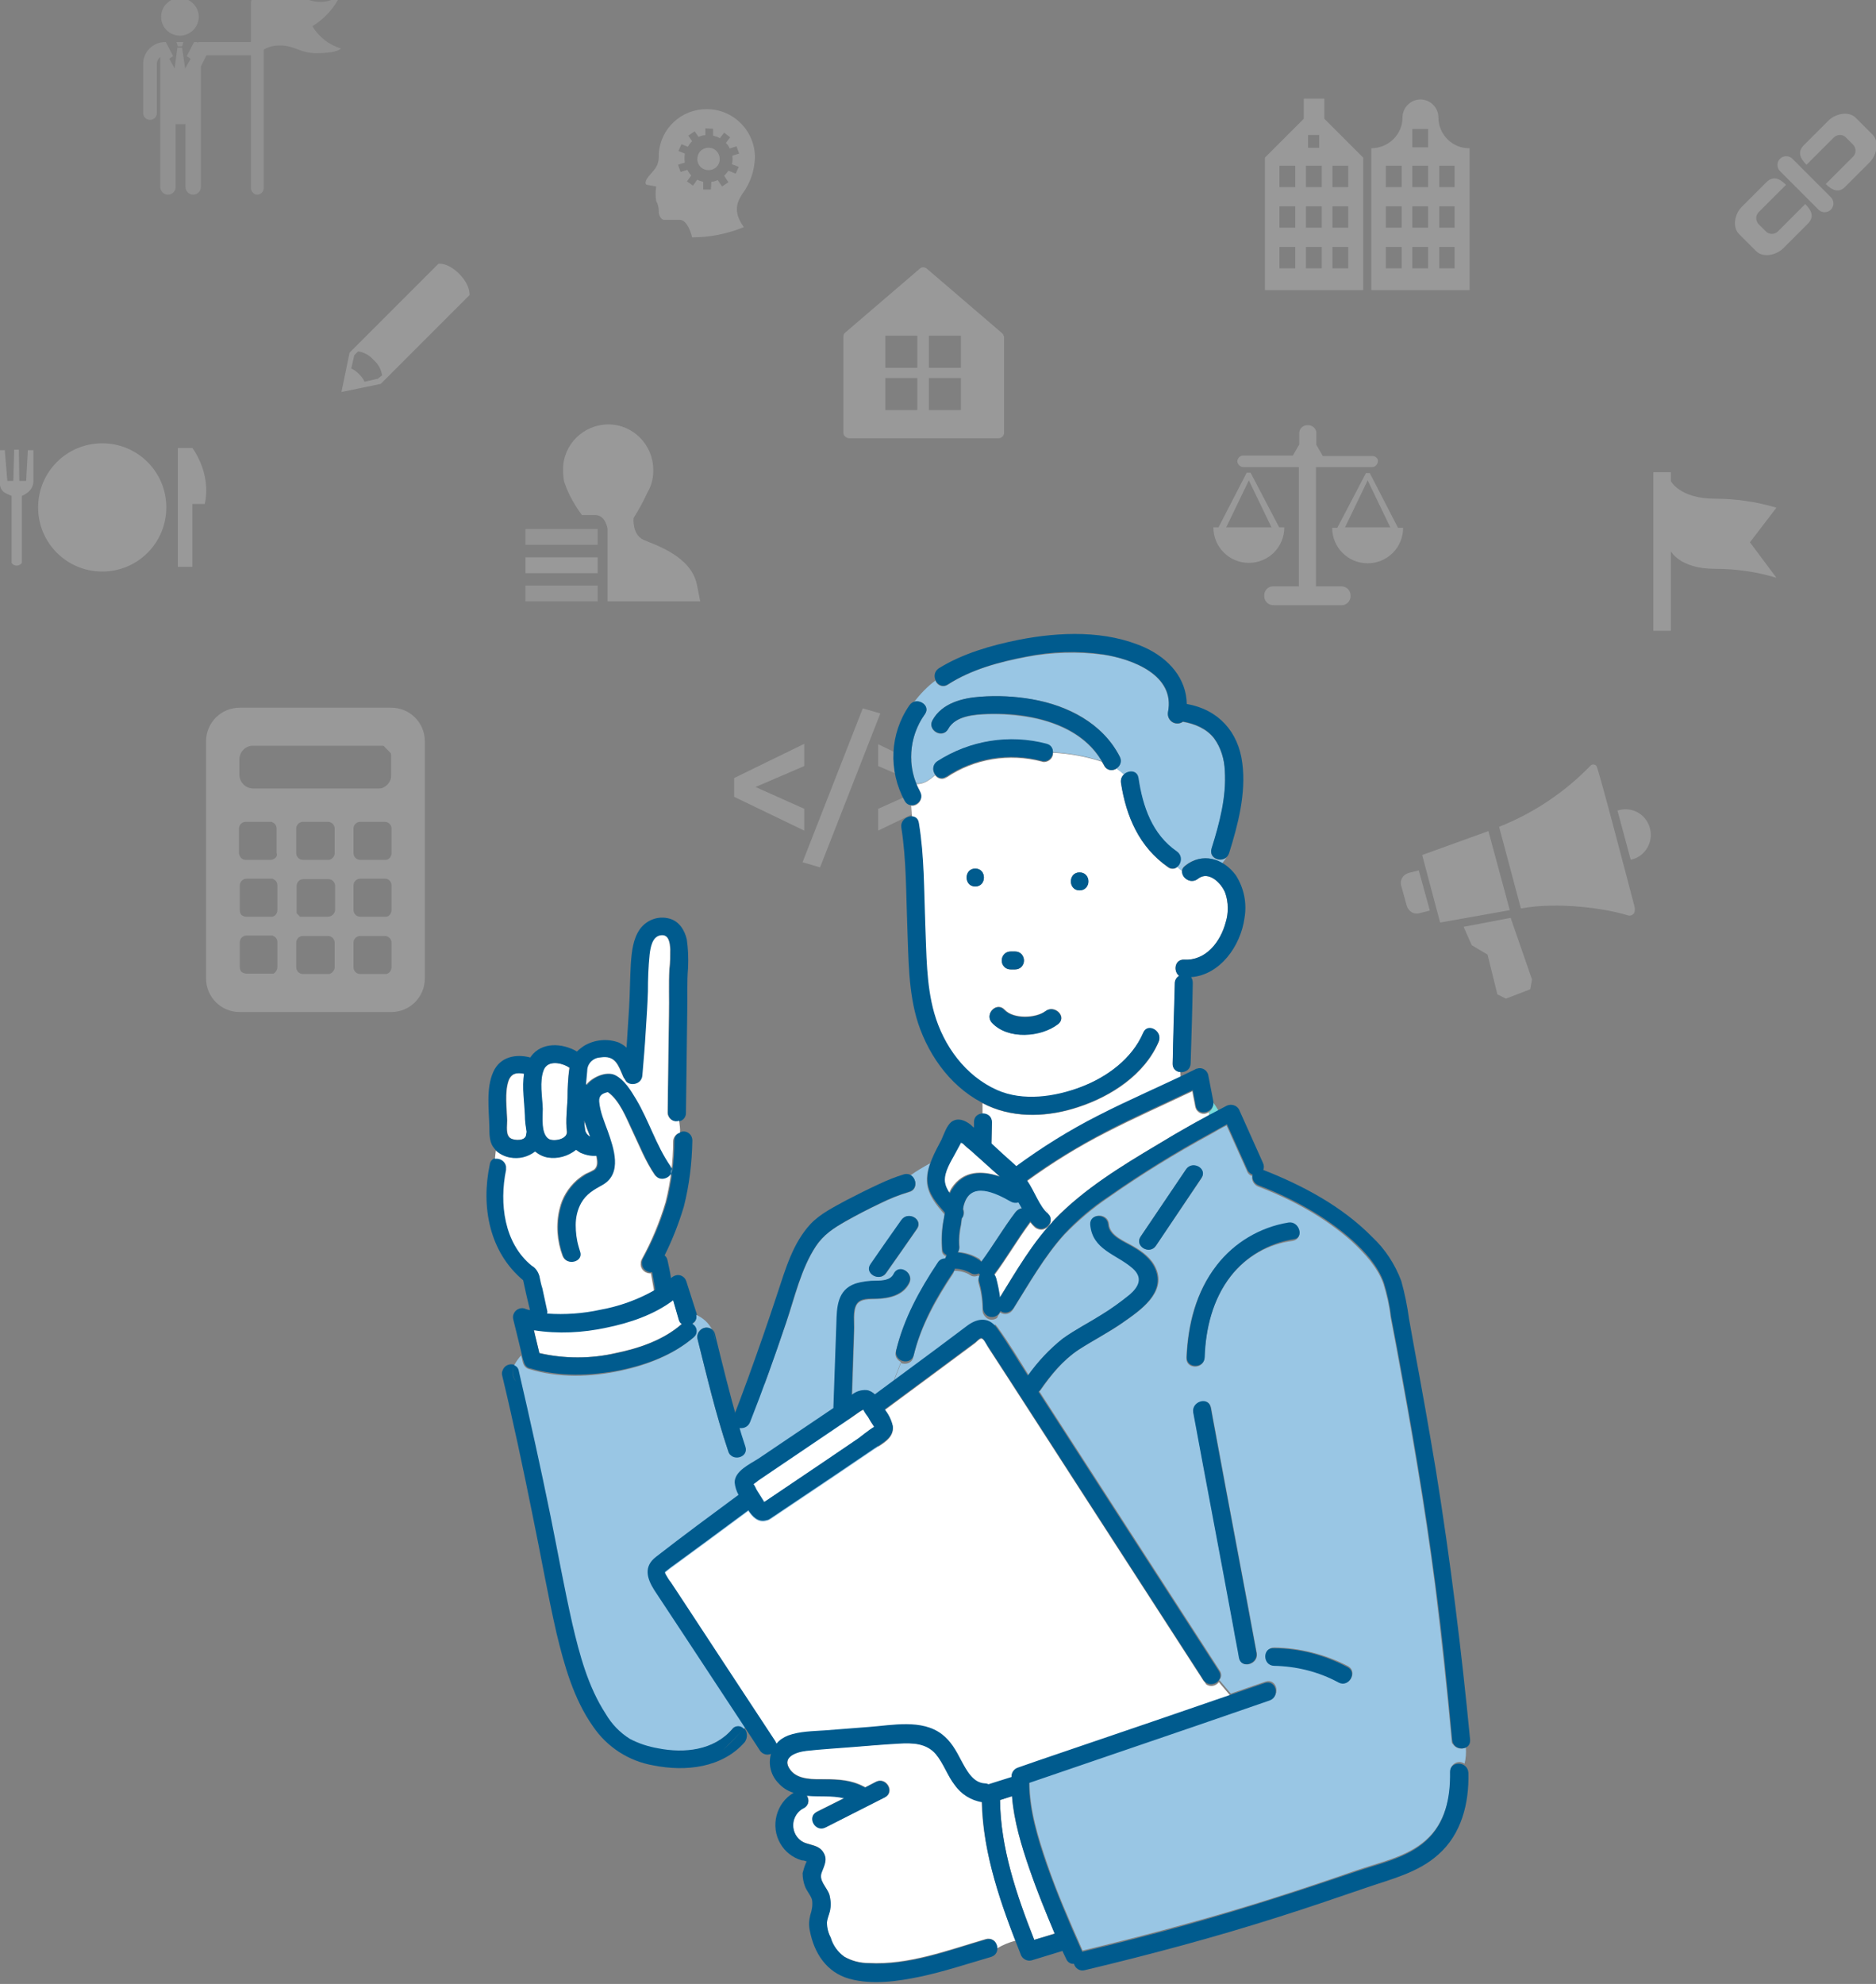 <?xml version="1.0" encoding="utf-8"?>
<!-- Generator: Adobe Illustrator 26.3.1, SVG Export Plug-In . SVG Version: 6.00 Build 0)  -->
<svg version="1.1" id="Layer_1" xmlns="http://www.w3.org/2000/svg" xmlns:xlink="http://www.w3.org/1999/xlink" x="0px" y="0px"
	 width="439px" height="464.1px" viewBox="0 0 439 464.1" style="enable-background:new 0 0 439 464.1;" xml:space="preserve">
<rect x="0" y="0" width="439" height="464.1" fill="#808080" stroke="none"/>
<style type="text/css">
	.st0{opacity:0.2;}
	.st1{fill:#FFFFFF;}
	.st2{fill-rule:evenodd;clip-rule:evenodd;fill:#FFFFFF;}
	.st3{opacity:0.8;}
	.st4{clip-path:url(#SVGID_00000058587542705191285040000004619158155271532725_);}
	.st5{clip-path:url(#SVGID_00000075149345752092957770000003642328108638777728_);}
	.st6{fill:#005B8E;}
	.st7{fill:#99C6E4;}
	.st8{fill:#78DCDC;}
	.st9{opacity:0.14;}
</style>
<g>
	<g id="グループ_279" transform="translate(812.417 259.849)" class="st0">
		<g>
			<g id="グループ_278">
				<path id="パス_504" class="st1" d="M-720.9-94.3h-35.4c-4.4,0-7.9,3.5-7.9,7.9c0,0,0,0,0,0V-31c0,4.4,3.5,7.9,7.9,7.9
					c0,0,0,0,0,0h35.4c4.4,0,7.9-3.5,7.9-7.9v-55.4C-713-90.8-716.5-94.3-720.9-94.3C-720.9-94.3-720.9-94.3-720.9-94.3
					 M-748.4-32.1c0,0-0.1,0-0.2,0s-0.1,0-0.1,0c-0.1,0-0.2,0-0.3,0h-5.8c-0.4,0-0.8-0.2-1.1-0.4l0,0l0,0c-0.3-0.3-0.4-0.7-0.4-1.1
					v-5.8c0-0.9,0.7-1.6,1.6-1.6c0,0,0,0,0,0h5.7c0.1,0,0.1,0,0.2,0s0.1,0,0.1,0c0.1,0,0.2,0,0.2,0.1c0,0,0,0,0,0
					c0.6,0.2,1,0.8,1,1.5v1.1l0,4.6C-747.5-33-747.9-32.4-748.4-32.1 M-748.4-45.5c-0.1,0-0.1,0-0.2,0.1c0,0-0.1,0-0.1,0
					c-0.1,0-0.2,0-0.3,0h-5.8c-0.4,0-0.8-0.2-1.1-0.4l0,0l0,0c-0.3-0.3-0.4-0.7-0.4-1.1v-5.8c0-0.9,0.7-1.6,1.6-1.6c0,0,0,0,0,0h5.7
					c0.1,0,0.1,0,0.2,0s0.1,0,0.1,0c0.1,0,0.2,0,0.2,0.1c0,0,0,0,0,0c0.6,0.2,1,0.8,1,1.5v1.1l0,4.6
					C-747.5-46.3-747.9-45.7-748.4-45.5 M-748.2-59c-0.3,0.2-0.6,0.3-0.9,0.3h-5.8c-0.6,0-1.1-0.3-1.4-0.9c-0.1-0.2-0.2-0.5-0.2-0.7
					V-66c0-0.9,0.7-1.6,1.6-1.6h5.7c0.1,0,0.1,0,0.2,0c0.1,0,0.1,0,0.1,0c0.1,0,0.2,0,0.2,0.1c0,0,0,0,0,0c0.6,0.2,1,0.8,1,1.5v1.1
					l0,4.6C-747.5-59.8-747.7-59.3-748.2-59 M-735.1-32.1c-0.1,0-0.1,0-0.2,0.1c0,0-0.1,0-0.1,0c-0.1,0-0.2,0-0.3,0h-5.8
					c-0.9,0-1.6-0.7-1.6-1.6c0,0,0,0,0,0v-5.7c0-0.9,0.7-1.6,1.6-1.6c0,0,0,0,0,0h5.8c0.9,0,1.6,0.7,1.6,1.6l0,0v5.7
					C-734.1-33-734.5-32.4-735.1-32.1 M-735.7-45.4h-5.8c-0.1,0-0.1,0-0.2,0c-0.1,0-0.1,0-0.2,0c0,0-0.1,0-0.1,0c0,0-0.1,0-0.2,0
					c0,0-0.1,0-0.1-0.1c0,0-0.1,0-0.1-0.1c0,0-0.1-0.1-0.1-0.1c0,0-0.1-0.1-0.1-0.1c0,0-0.1-0.1-0.1-0.1c0,0-0.1-0.1-0.1-0.1
					c0,0,0-0.1-0.1-0.1c0,0-0.1-0.1-0.1-0.1c0,0,0-0.1,0-0.2c0-0.1,0-0.1,0-0.1c0-0.1,0-0.1,0-0.2c0,0,0-0.1,0-0.1v-5.8
					c0-0.9,0.7-1.6,1.6-1.6c0,0,0,0,0,0h5.8c0.9,0,1.6,0.7,1.6,1.6l0,0v5.7C-734.1-46.1-734.8-45.4-735.7-45.4 M-735.1-58.8
					c-0.1,0-0.1,0-0.2,0.1c0,0-0.1,0-0.1,0c-0.1,0-0.2,0-0.3,0h-5.8c-0.9,0-1.6-0.7-1.6-1.6c0,0,0,0,0,0V-66c0-0.9,0.7-1.6,1.6-1.6
					h5.8c0.9,0,1.6,0.7,1.6,1.6l0,0v5.7C-734.1-59.6-734.5-59.1-735.1-58.8 M-722-32c-0.1,0-0.2,0-0.3,0h-5.8
					c-0.9,0-1.6-0.7-1.6-1.6c0,0,0,0,0,0v-5.7c0-0.9,0.7-1.6,1.6-1.6c0,0,0,0,0,0h5.7c0.9,0,1.6,0.7,1.6,1.6l0,0l0,5.7
					C-720.8-32.8-721.3-32.2-722-32 M-722-45.4c-0.1,0-0.2,0-0.3,0h-5.8c-0.9,0-1.6-0.7-1.6-1.6c0,0,0,0,0,0v-5.7
					c0-0.9,0.7-1.6,1.6-1.6h5.7c0.2,0,0.4,0,0.6,0.1c0.6,0.2,1,0.8,1,1.5l0,0l0,5.7C-720.8-46.2-721.3-45.5-722-45.4 M-721.7-58.8
					c-0.2,0.1-0.4,0.1-0.6,0.1h-5.8c-0.9,0-1.6-0.7-1.6-1.6c0,0,0,0,0,0V-66c0-0.9,0.7-1.6,1.6-1.6h5.7c0.9,0,1.6,0.7,1.6,1.6l0,0
					l0,5.7C-720.8-59.7-721.1-59.1-721.7-58.8 M-723-75.5c-0.3,0.1-0.6,0.1-0.9,0.1h-29.3c-1.7,0-3.1-1.4-3.2-3.1c0,0,0,0,0,0v-3.7
					c0-1.7,1.4-3.2,3.1-3.2c0,0,0,0,0,0h29.3c0.1,0,0.1,0,0.2,0c0.1,0,0.1,0,0.2,0c0.1,0,0.1,0,0.2,0c0.1,0,0.1,0,0.2,0
					c0.1,0,0.1,0,0.1,0s0.1,0,0.2,0s0.1,0,0.1,0c0,0,0.1,0,0.2,0.1c0.1,0,0.1,0,0.1,0.1c0,0,0.1,0,0.1,0.1c0,0,0.1,0.1,0.1,0.1
					c0,0,0.1,0.1,0.1,0.1c0,0,0.1,0.1,0.1,0.1c0,0,0.1,0.1,0.1,0.1c0,0,0.1,0.1,0.1,0.1c0,0,0.1,0.1,0.1,0.1c0,0,0.1,0.1,0.1,0.1
					c0,0,0.1,0.1,0.1,0.1c0,0,0.1,0.1,0.1,0.1c0,0,0.1,0.1,0.1,0.1s0,0.1,0.1,0.1c0,0,0.1,0.1,0.1,0.1c0,0,0,0.1,0.1,0.1
					c0,0,0,0.1,0.1,0.1s0,0.1,0,0.1c0,0,0,0.1,0.1,0.2c0,0,0,0.1,0,0.1c0,0,0,0.1,0,0.2c0,0.1,0,0.1,0,0.2c0,0.1,0,0.1,0,0.2
					s0,0.1,0,0.2c0,0.1,0,0.1,0,0.2l0,3.7C-720.8-77.2-721.7-76-723-75.5"/>
			</g>
		</g>
	</g>
	<g id="グループ_281" transform="translate(1092 273.048)" class="st0">
		<g>
			<g id="グループ_280" transform="translate(0 0.361)">
				<path id="パス_505" class="st2" d="M-711.6-84.1c3.3,0,5.9,2.7,5.9,6c0,2.8-2,5.3-4.7,5.8l-3.1-11.5
					C-712.8-84-712.2-84.1-711.6-84.1"/>
				<path id="パス_506" class="st2" d="M-760-69.8l-2.4,0.6c-1.3,0.4-2.1,1.7-1.7,3l1.3,4.7c0.4,1.3,1.7,2.1,3,1.7l2.4-0.6
					L-760-69.8z"/>
				<path id="パス_507" class="st2" d="M-759.2-73.4l4.2,15.8l16.3-2.9l-5-18.5L-759.2-73.4z"/>
				<path id="パス_508" class="st2" d="M-749.5-56.6l1.9,4.3l3.7,2.2l2.3,9.3l2,1l5.7-2.2l0.4-2.3l-5-14.4L-749.5-56.6z"/>
				<path id="パス_509" class="st2" d="M-741.2-80l5.1,19.1c8.8-1.6,19.8,0,25,1.6c0.5,0.2,1.1,0,1.5-0.5c0.2-0.5,0.2-1,0.1-1.5
					c-0.9-3.4-8.4-32.2-8.9-32.9c-0.3-0.4-0.9-0.5-1.3-0.2c0,0,0,0,0,0C-725.8-88.1-733.1-83.2-741.2-80"/>
			</g>
		</g>
	</g>
	<g id="グループ_282" transform="translate(936 260)" class="st0">
		<path id="パス_510" class="st1" d="M-764.2-78v4.4l16.4,7.9v-5.1l-11.4-5.1l11.4-4.9v-5.2L-764.2-78z"/>
		<path id="パス_511" class="st1" d="M-730.5-80.8l11.4,4.9l-11.4,5.1v5.1l16.4-7.9V-78l-16.4-7.9V-80.8z"/>
		<path id="パス_512" class="st1" d="M-734.1-94.3l-14.1,36l4.1,1.2l14.1-36L-734.1-94.3z"/>
	</g>
	<g id="グループ_284" transform="translate(1048.141 193.868)" class="st0">
		<g>
			<g id="グループ_283">
				<path id="パス_513" class="st1" d="M-763-70.5h-1.2c0,4.6,3.7,8.3,8.3,8.3c4.6,0,8.3-3.7,8.3-8.3h-1.2l-6.7-12.8h-0.9
					L-763-70.5z M-761.2-70.5l5.3-11l5.3,11H-761.2z"/>
				<path id="パス_514" class="st1" d="M-727.6-83.2h-0.9l-6.7,12.8h-1.2c0,4.6,3.7,8.3,8.3,8.3c4.6,0,8.3-3.7,8.3-8.3h-1.2
					L-727.6-83.2z M-733.4-70.5l5.3-11l5.3,11H-733.4z"/>
				<path id="パス_515" class="st1" d="M-727-87.2h-11.6l-1.5-2.6v-3c-0.2-1-1.1-1.7-2.1-1.6c-1,0-1.8,0.7-1.9,1.7v2.8l-1.5,2.6
					h-11.7c-0.7,0-1.3,0.7-1.3,1.4c0.1,0.7,0.7,1.3,1.4,1.3h13v27.9h-6.2c-1.2,0.1-2,1.2-1.9,2.3c0,1.1,0.9,2.1,2.1,2.1h16.2
					c1.2-0.1,2-1.2,1.9-2.3c0-1.1-0.9-2.1-2.1-2.1h-6v-27.9h13.2c0.7,0,1.3-0.7,1.3-1.4C-725.6-86.6-726.3-87.2-727-87.2"/>
			</g>
		</g>
	</g>
	<g id="グループ_286" transform="translate(961.463 156.828)" class="st0">
		<g>
			<g id="グループ_285">
				<path id="パス_516" class="st1" d="M-727.1-79l-17.5-15c-0.5-0.4-1.2-0.4-1.6,0l-17.5,15c-0.3,0.2-0.4,0.6-0.4,0.9v22.5
					c0,0.7,0.6,1.2,1.3,1.3h35c0.7,0,1.3-0.6,1.3-1.3V-78C-726.6-78.4-726.8-78.8-727.1-79 M-746.8-60.9h-7.5v-7.5h7.5L-746.8-60.9z
					 M-746.8-70.8h-7.5v-7.5h7.5L-746.8-70.8z M-736.6-60.9h-7.5v-7.5h7.5V-60.9z M-736.6-70.8h-7.5v-7.5h7.5V-70.8z"/>
			</g>
		</g>
	</g>
	<g id="グループ_288" transform="translate(844 156)" class="st0">
		<g>
			<g id="グループ_287">
				<path id="パス_517" class="st1" d="M-736.5-91.9c-2.8-2.8-4.9-2.4-4.9-2.4l-9.7,9.7l-11.1,11.1l-1.9,9.2l9.2-1.9l11.1-11.1
					l9.7-9.7C-734.2-87.1-733.8-89.1-736.5-91.9 M-755.6-67.4l-3.1,0.7c-0.3-0.7-0.8-1.3-1.3-1.8c-0.5-0.5-1.1-1-1.8-1.3l0.7-3.1
					l0.9-0.9c1.4,0.2,2.7,0.9,3.6,2c1.1,0.9,1.8,2.2,2,3.6L-755.6-67.4z"/>
			</g>
		</g>
	</g>
	<g id="グループ_290" transform="translate(915.161 119.828)" class="st0">
		<g>
			<g id="グループ_289">
				<path id="パス_518" class="st1" d="M-748.4-85.1c-1.3-0.5-2.9,0.1-3.4,1.5s0.1,2.9,1.5,3.4c1.3,0.5,2.9-0.1,3.4-1.5
					C-746.4-83.1-747.1-84.6-748.4-85.1C-748.4-85.1-748.4-85.1-748.4-85.1"/>
				<path id="パス_519" class="st1" d="M-741.5-74.4L-741.5-74.4c1.9-2.5,2.9-5.5,3-8.6c0-6.2-5-11.3-11.3-11.3
					c-5.9,0-10.8,4.5-11.2,10.4c0,0.1,0,0.2,0,0.2c0,0.1,0,0.3,0,0.4c0,0.1,0,0.2,0,0.3l0,0c-0.1,1.9-0.8,2.6-2,4
					c-1.4,1.5-1.2,2.3-0.8,2.4c0.5,0.1,2.2,0.4,2.2,0.4c-0.2,1.1-0.2,2.3,0,3.4c0.4,0.7,0.6,1.6,0.6,2.4c-0.1,0.7,0.5,2,1.2,2h3.7
					c2,0,2.9,4.1,2.9,4.1c4.1,0,8.2-0.8,12.1-2.4C-743.4-69.9-743-72.1-741.5-74.4 M-744.7-79.9c-0.3,0.4-0.6,0.8-1,1.2l1,1.5
					l-1.5,1l-1-1.5c-0.5,0.2-1,0.4-1.5,0.4l-0.1,1.8l-1.8,0l0-1.8c-0.4-0.1-0.7-0.2-1-0.3c-0.1-0.1-0.3-0.1-0.4-0.2l-1,1.4l-1.4-1
					l1-1.4c-0.4-0.4-0.7-0.8-0.9-1.3l-1.6,0.5l-0.6-1.7l1.6-0.5c-0.1-0.7-0.1-1.4,0-2.1l-1.5-0.6l0.7-1.6l1.5,0.6
					c0.3-0.5,0.6-0.9,1-1.3l-0.9-1.3l1.5-1l0.9,1.3c0.5-0.2,1-0.4,1.6-0.4l0-1.6l1.8,0.1l0,1.6c0.3,0.1,0.6,0.2,1,0.3
					c0.2,0.1,0.4,0.2,0.6,0.3l1-1.3l1.4,1.1l-1,1.3c0.4,0.4,0.7,0.8,0.9,1.3l1.6-0.5l0.6,1.7l-1.6,0.5c0.1,0.7,0.1,1.4-0.1,2
					l1.6,0.6l-0.7,1.6L-744.7-79.9z"/>
			</g>
		</g>
	</g>
	<g id="グループ_300" transform="translate(887.163 193.68)" class="st0">
		<g>
			<g id="グループ_299">
				<g id="グループ_298">
					<g>
						<g id="グループ_297">
							<g id="グループ_293" transform="translate(0 37.599)" class="st3">
								<g id="グループ_292">
									<g>
										<defs>
											<rect id="SVGID_1_" x="-764.2" y="-94.3" width="16.9" height="3.7"/>
										</defs>
										<clipPath id="SVGID_00000128472987937529659210000003588925714994066071_">
											<use xlink:href="#SVGID_1_"  style="overflow:visible;"/>
										</clipPath>
										<g id="グループ_291" style="clip-path:url(#SVGID_00000128472987937529659210000003588925714994066071_);">
											<rect id="長方形_477" x="-764.2" y="-94.3" class="st1" width="16.9" height="3.7"/>
										</g>
									</g>
								</g>
							</g>
							<path id="パス_520" class="st1" d="M-723.3-53l-0.8-4c-1.4-6.6-9.7-9.2-12.5-10.4c-2.7-1.3-2.3-5.1-2.3-5.1
								c1.2-1.9,2.3-3.9,3.2-5.9c0.9-1.5,1.4-3.2,1.4-5c0-0.3,0-0.4,0-0.4c0-5.8-4.7-10.6-10.5-10.6s-10.6,4.7-10.6,10.5
								c0,0.6,0,1.2,0.1,1.8h0c0,0.1,0,0.1,0,0.2c0,0.2,0.1,0.4,0.1,0.6l0,0.1c0.1,0.3,0.2,0.6,0.3,0.9c0.9,2.5,2.3,4.9,3.9,7.1h3.2
								c2.4,0.1,2.8,3.2,2.8,3.2v17H-723.3z"/>
							<rect id="長方形_479" x="-764.2" y="-63.3" class="st1" width="16.9" height="3.7"/>
							<g id="グループ_296" transform="translate(0 24.362)" class="st3">
								<g id="グループ_295">
									<g>
										<defs>
											<rect id="SVGID_00000089547657549729706790000015570649961663720599_" x="-764.2" y="-94.3" width="16.9" height="3.7"/>
										</defs>
										<clipPath id="SVGID_00000075154529202283515870000009674778698697969555_">
											<use xlink:href="#SVGID_00000089547657549729706790000015570649961663720599_"  style="overflow:visible;"/>
										</clipPath>
										<g id="グループ_294" style="clip-path:url(#SVGID_00000075154529202283515870000009674778698697969555_);">
											<rect id="長方形_480" x="-764.2" y="-94.3" class="st1" width="16.9" height="3.7"/>
										</g>
									</g>
								</g>
							</g>
						</g>
					</g>
				</g>
			</g>
		</g>
	</g>
	<g id="グループ_302" transform="translate(764.019 198)" class="st0">
		<g>
			<g id="グループ_301">
				<path id="パス_521" class="st1" d="M-740.1-64.3c-8.3,0-15-6.7-15-15s6.7-15,15-15c8.3,0,15,6.7,15,15c0,0,0,0,0,0
					C-725.1-71-731.8-64.3-740.1-64.3"/>
				<path id="パス_522" class="st2" d="M-757.5-92.7l-0.4,7.2h-1.6l-0.1-7.3h-1.1l-0.2,7.3h-1.4l-0.6-7.2h-1.2v7.4h0
					c0.1,2.4,1.2,2.6,2.8,3.3h0v15.7c0.5,0.7,1.4,0.8,2.1,0.3c0.1-0.1,0.2-0.2,0.3-0.3v-10.9l0,0V-82c0,0,2.6-0.9,2.7-3.3h0v-7.4
					L-757.5-92.7z"/>
				<path id="パス_523" class="st2" d="M-719-93.2h-3.4v27.8h3.4v-14.7h2.9C-714.5-87.4-719-93.2-719-93.2"/>
			</g>
		</g>
	</g>
	<g id="グループ_304" transform="translate(1060.099 117.37)" class="st0">
		<g>
			<g id="グループ_303">
				<path id="パス_524" class="st1" d="M-723.5-89.9c0-2.3-1.9-4.2-4.2-4.2s-4.2,1.9-4.2,4.2c0,4-3.3,7.2-7.3,7.2c0,0,0,0,0,0
					v33.2h23v-33.2C-720.2-82.6-723.5-85.9-723.5-89.9 M-732.1-54.6h-3.7v-5h3.7V-54.6z M-732.1-64.1h-3.7v-5h3.7V-64.1z
					 M-732.1-73.6h-3.7v-5h3.7V-73.6z M-725.9-54.6h-3.7v-5h3.7V-54.6z M-725.9-64.1h-3.7v-5h3.7V-64.1z M-725.9-73.6h-3.7v-5h3.7
					V-73.6z M-725.9-82.9h-3.7v-4.3h3.7V-82.9z M-719.7-54.6h-3.6v-5h3.6V-54.6z M-719.7-64.1h-3.6v-5h3.6V-64.1z M-719.7-73.6h-3.6
					v-5h3.6V-73.6z"/>
				<path id="パス_525" class="st1" d="M-750.3-94.3h-4.7v4.7l-9.1,9.1v31h23v-31l-9.1-9.1V-94.3z M-757-54.6h-3.7v-5h3.7V-54.6z
					 M-757-64.1h-3.7v-5h3.7V-64.1z M-757-73.6h-3.7v-5h3.7V-73.6z M-748.3-78.6h3.7v5h-3.7V-78.6z M-748.3-69.1h3.7v5h-3.7V-69.1z
					 M-748.3-59.6h3.7v5h-3.7V-59.6z M-754-85.8h2.6v3h-2.6V-85.8z M-750.8-54.6h-3.7v-5h3.7L-750.8-54.6z M-750.8-64.1h-3.7v-5h3.7
					L-750.8-64.1z M-750.8-73.6h-3.7v-5h3.7L-750.8-73.6z"/>
			</g>
		</g>
	</g>
	<g id="グループ_306" transform="translate(1151 204.861)" class="st0">
		<g>
			<g id="グループ_305">
				<path id="パス_526" class="st1" d="M-735.3-86.1c-4.7-1.4-9.6-2.1-14.4-2.1c-8.2,0-10.3-4.1-10.3-4.1v-2.1h-4.1v37.1h4.1
					v-18.6c0,0,2.1,4.1,10.3,4.1c4.9,0,9.8,0.7,14.4,2.1l-6.2-8.3L-735.3-86.1z"/>
			</g>
		</g>
	</g>
	<g id="Man" transform="translate(877.918 242.68)">
		<g>
			<g id="グループ_269">
				<path id="パス_458" class="st1" d="M-741,21.7c0.1,0.7,0.6,1.3,1.2,1.6c-0.5-1.2-1-2.5-1.4-3.8
					C-741.2,20.2-741.1,20.9-741,21.7"/>
				<path id="パス_459" class="st1" d="M-755,18.2c-0.1-2.8-0.7-6.5-0.2-9.7c-1.6-0.4-3-0.2-3.7,1.7c-0.9,2.7-0.4,6.3-0.3,9.2
					c0,1.3-0.4,3.4,0.8,4.2c1,0.6,3.6,0.6,3.7-0.9c0-0.2,0-0.4,0.1-0.6C-754.9,20.8-755,19.5-755,18.2"/>
				<path id="パス_460" class="st1" d="M-745.1,14.2c0-2.4,0.1-4.7,0.4-7.1c-1.8-1.3-5.2-1.9-6.1,0.6c-1,2.6-0.3,6.2-0.2,9
					c0.1,1.8-0.5,6.1,1.5,7.1c1.2,0.6,4.3,0.1,4.2-1.7C-745.6,19.5-745.2,16.5-745.1,14.2"/>
				<path id="パス_461" class="st1" d="M-751.7,73.8c5.9,1.4,12,1.4,17.9,0c5.4-1.1,11.1-3,15.3-6.7c0.1-0.1,0.1-0.1,0.2-0.2
					c-0.4-0.3-0.7-0.7-0.8-1.1c-0.4-1.5-0.9-3-1.3-4.5c-4.5,3.4-10.2,5.3-15.6,6.4c-5.6,1.3-11.3,1.5-17,0.6
					C-752.6,70.2-752.1,72-751.7,73.8"/>
				<path id="パス_462" class="st6" d="M-717.3,57.1c-0.3-1.1-1.5-1.8-2.6-1.4c-0.3,0.1-0.6,0.3-0.9,0.5c0,0-0.1,0.1-0.1,0.1
					c-0.2-1.4-0.5-2.7-0.8-4.1c-0.1-0.5-0.3-0.9-0.7-1.2c1.8-3.6,3.3-7.4,4.5-11.4c1.3-5.1,1.9-10.2,2-15.5c0-1.1-0.8-2-1.9-2.1
					c-0.2,0-0.5,0-0.7,0.1c0.4,2.3,0.5,4.7,0.6,7c0-2.3-0.2-4.7-0.6-7c-0.9,0.2-1.6,1-1.6,2c0,4.8-0.6,9.6-1.8,14.3
					c-1.4,4.7-3.2,9.1-5.6,13.4c-0.5,1.1-0.1,2.4,1,2.9c0.4,0.2,0.8,0.3,1.2,0.2c0.2,1.4,0.5,2.7,0.7,4.1c-3.9,2.2-8.1,3.7-12.5,4.5
					c-4.1,0.9-8.3,1.2-12.5,0.9c0-0.3,0-0.6,0-0.8c-0.4-1.7-0.8-3.4-1.1-5.1c-0.2-1-0.4-2-0.7-2.9c-0.3-1-0.9-1.9-1.8-2.4
					c-6.5-5.4-7.6-14.6-6-22.4c0.2-1.2-0.6-2.4-1.8-2.6c-0.3-0.1-0.5-0.1-0.8,0c-0.4,2.7-0.5,5.4-0.3,8.1c-0.2-2.7-0.1-5.4,0.3-8.1
					c-0.8,0.1-1.4,0.7-1.5,1.5c-2.1,9.9-0.1,20.5,7.8,27.1c0.5,2.3,1,4.6,1.6,7c-0.4-0.1-0.9-0.2-1.3-0.4c-1.1-0.3-2.3,0.4-2.6,1.5
					c-0.1,0.3-0.1,0.7,0,1.1c0.7,2.7,1.3,5.4,2,8.2c0.5-0.5,0.9-1.1,1.3-1.7c-0.4,0.6-0.8,1.2-1.3,1.7c0.1,0.5,0.2,1,0.4,1.5
					c0,0.1,0.1,0.2,0.1,0.3c0.2,0.7,0.7,1.3,1.4,1.4c6.9,2,14.3,1.8,21.3,0.4c6.1-1.3,12.4-3.6,17.2-7.8c0.8-0.7,0.9-1.9,0.2-2.7
					c-0.2-0.2-0.4-0.3-0.6-0.5c0.8-0.4,1.1-1.3,0.9-2.1c-0.8-0.4-1.7-0.6-2.6-0.7c0.9,0.1,1.8,0.3,2.6,0.7c0,0,0-0.1,0-0.1
					L-717.3,57.1 M-718.5,67.2c-4.2,3.6-9.9,5.6-15.3,6.7c-5.9,1.3-12,1.3-17.9,0c-0.4-1.8-0.9-3.6-1.3-5.4c5.7,0.9,11.4,0.6,17-0.6
					c5.4-1.1,11.1-3,15.6-6.4c0.4,1.5,0.9,3,1.3,4.5c0.1,0.5,0.4,0.9,0.8,1.1C-718.4,67.1-718.4,67.1-718.5,67.2"/>
				<path id="パス_463" class="st6" d="M-717.2-22.9c-0.5-2.2-1.8-4.3-4.1-4.9c-2.6-0.7-5.3,0.3-6.9,2.5c-1.6,2.3-1.9,5.3-2.1,8.1
					c-0.2,3.4-0.2,6.8-0.4,10.2c-0.2,3.1-0.4,6.3-0.6,9.4c-0.5-0.5-1.2-0.9-1.8-1.2c-2.7-1-5.7-0.7-8.2,0.8
					c-0.6,0.4-1.1,0.8-1.6,1.3c-3.4-2-8.3-2.3-10.8,1.2c0,0.1-0.1,0.1-0.1,0.2c-3.4-0.9-7.1-0.2-8.7,3.4c-1.7,3.8-1,8.8-0.9,12.9
					c0,1.6,0,3.2,0.8,4.5c0.3,0.4,0.6,0.8,0.9,1.1c0.1-1,0.2-2.1,0.3-3.1c-0.1,1-0.2,2-0.3,3.1c0.9,0.8,2.1,1.4,3.3,1.6
					c2.1,0.4,4.2-0.1,5.9-1.4c0.8,0.7,1.9,1.2,2.9,1.4c2.4,0.4,4.8-0.2,6.7-1.8c0.3,0.2,0.6,0.5,1,0.7c1.1,0.6,2.4,0.8,3.7,0.7
					c0,0,0,0.1,0,0.1c0.2,1.1,0.4,2.3-0.5,3.1c-0.6,0.4-1.3,0.7-2,1c-0.7,0.5-1.5,1-2.1,1.5c-2,1.8-3.4,4.1-4,6.7
					c-0.9,3.7-0.6,7.5,0.7,11c1,2.5,5,1.4,4.1-1.1c-0.1-0.3-0.2-0.7-0.3-1c-0.5-1.6-0.7-3.4-0.7-5.1c0-1.8,0.4-3.6,1.3-5.2
					c1.2-2.1,3-3,5-4.2c4.7-2.6,2.6-8.6,1.2-12.6c-0.8-2.2-1.9-4.6-2-6.9c-0.1-1.5,0.8-2,2-2.2c2.7,1.9,4.2,6,5.6,8.8
					c1.7,3.5,3.1,7.3,5.4,10.6c0.1,0.1,0.2,0.2,0.3,0.3c1.7,1.6,4.8-0.4,3.3-2.5c-3.3-4.8-5-10.6-8-15.6c-1.2-2-2.8-4.5-4.9-5.6
					c-2-1.1-5.4,0.4-6.8,2.3c0-1.1,0.1-2.2,0.3-3.3c0.1-1.7,1.4-3,3-3.1c3.5-0.7,4.2,1.8,5.3,4.5c0.1,0.2,0.2,0.4,0.4,0.6
					c0.6,1.8,3.9,1.5,4.1-0.9c0.3-3.5,0.6-7,0.8-10.5c0.2-3,0.4-6.1,0.5-9.1c0-2.9,0.1-5.8,0.4-8.7c0.2-1.7,0.6-4.3,2.7-4.5
					c1.8-0.2,2,1.8,2.1,3.2c0,1.6,0,3.1-0.2,4.7c-0.2,3.5-0.1,7-0.1,10.5c-0.1,7.7-0.3,15.3-0.3,23c0,1.1,0.9,2.1,2,2.1
					c0.2,0,0.5,0,0.7-0.1c-0.4-2.2-0.8-4.4-1.1-6.6c0.3,2.2,0.7,4.4,1.1,6.6c0.9-0.2,1.5-1,1.5-1.9c0.1-7.9,0.2-15.8,0.3-23.6
					c0.1-3.5-0.1-7,0.2-10.4C-716.8-18.7-716.9-20.8-717.2-22.9 M-754.8,22.7c-0.1,1.6-2.7,1.5-3.7,0.9c-1.2-0.7-0.8-2.9-0.8-4.2
					c-0.1-2.9-0.6-6.5,0.3-9.2c0.6-1.9,2.1-2,3.7-1.7c-0.5,3.2,0.1,6.8,0.2,9.7c0,1.3,0.2,2.6,0.4,3.9
					C-754.7,22.3-754.8,22.5-754.8,22.7 M-745.1,14.2c-0.1,2.4-0.5,5.3-0.1,7.9c0,1.7-3,2.3-4.2,1.7c-2-1.1-1.5-5.3-1.5-7.1
					c-0.1-2.8-0.8-6.4,0.2-9c0.9-2.5,4.3-1.8,6.1-0.6C-745,9.4-745.1,11.8-745.1,14.2 M-739.8,23.2c-0.6-0.3-1.1-0.9-1.2-1.6
					c-0.1-0.7-0.2-1.5-0.2-2.2C-740.8,20.7-740.2,22-739.8,23.2"/>
				<path id="パス_464" class="st1" d="M-719,19.5c-1.1,0.4-2.2-0.2-2.6-1.3c-0.1-0.2-0.1-0.5-0.1-0.7c0.1-7.7,0.2-15.3,0.3-23
					c0.1-3.5-0.1-7,0.1-10.5c0.2-1.6,0.2-3.1,0.2-4.7c-0.1-1.4-0.3-3.4-2.1-3.2c-2.1,0.2-2.5,2.9-2.7,4.5c-0.3,2.9-0.4,5.8-0.4,8.7
					c-0.1,3-0.3,6.1-0.5,9.1c-0.2,3.5-0.5,7-0.8,10.5c-0.2,2.4-3.5,2.6-4.1,0.9c-0.2-0.2-0.3-0.4-0.4-0.6c-1.2-2.7-1.8-5.1-5.4-4.5
					c-1.7,0.1-3,1.5-3,3.1c-0.1,1.1-0.2,2.2-0.3,3.3c1.4-1.8,4.7-3.3,6.8-2.3c2.2,1.1,3.7,3.6,4.9,5.6c3,5,4.7,10.8,8,15.6
					c1.5,2.1-1.7,4.1-3.3,2.5c-0.1-0.1-0.2-0.2-0.3-0.3c-2.2-3.2-3.7-7-5.4-10.6c-1.3-2.8-2.9-6.9-5.6-8.8c-1.2,0.3-2.1,0.7-2,2.2
					c0.2,2.4,1.2,4.7,2,6.9c1.4,4,3.5,9.9-1.2,12.6c-2,1.1-3.8,2.1-5,4.2c-0.9,1.6-1.3,3.4-1.3,5.2c0,1.7,0.2,3.4,0.7,5.1
					c0.1,0.3,0.2,0.7,0.3,1c1,2.5-3.1,3.6-4.1,1.1c-1.3-3.5-1.6-7.4-0.7-11c0.6-2.6,2-4.9,4-6.7c0.7-0.6,1.4-1.1,2.1-1.5
					c0.7-0.3,1.3-0.6,2-1c0.9-0.8,0.7-2,0.5-3.1c0,0,0-0.1,0-0.1c-1.3,0.1-2.5-0.2-3.7-0.7c-0.3-0.2-0.7-0.4-1-0.7
					c-1.9,1.5-4.3,2.2-6.7,1.8c-1.1-0.2-2.1-0.7-2.9-1.4c-1.7,1.3-3.8,1.8-5.9,1.4c-1.2-0.2-2.4-0.8-3.3-1.6
					c-0.1,0.6-0.1,1.2-0.2,1.9c1.2-0.2,2.4,0.6,2.6,1.8c0,0.3,0,0.5,0,0.8c-1.6,7.8-0.5,17.1,6,22.4c0.9,0.5,1.5,1.4,1.8,2.4
					c0.2,1,0.4,2,0.7,2.9l1.1,5.1c0.1,0.3,0.1,0.6,0,0.8c4.2,0.3,8.4,0,12.5-0.9c4.4-0.8,8.6-2.3,12.5-4.5c-0.2-1.4-0.5-2.7-0.7-4
					c-1.2,0.1-2.3-0.8-2.4-2c0-0.4,0-0.8,0.2-1.2c2.3-4.2,4.2-8.7,5.6-13.4c1.2-4.7,1.8-9.5,1.8-14.3c0-0.9,0.7-1.8,1.6-2
					C-718.7,21.3-718.9,20.4-719,19.5"/>
				<path id="パス_465" class="st6" d="M-703.8,161.6c-1.6,1.8-3.2,3.5-4.9,5.1C-707.1,165.1-705.4,163.4-703.8,161.6
					c-0.7-0.8-1.8-0.8-2.5-0.2c-0.1,0.1-0.2,0.2-0.2,0.3c-4.3,5-11.2,5.7-17.3,4.5c-2.3-0.4-4.5-1.1-6.6-2.2
					c-2.3-1.5-4.3-3.5-5.7-5.9c-4.1-6.3-6.1-13.9-7.8-21.1c-1.9-8.3-3.4-16.8-5.1-25.2c-2.3-11.3-4.8-22.6-7.4-33.8
					c-0.1-0.6-0.5-1.1-1.1-1.4c-0.7,1.3-0.5,2.9,0.4,4c-1-1.1-1.1-2.7-0.4-4c-1.1-0.4-2.4,0.1-2.8,1.3c-0.2,0.4-0.2,0.8-0.1,1.2
					c2.6,10.8,4.9,21.7,7.1,32.6c1.9,9.2,3.5,18.4,5.6,27.6c1.8,7.5,4,15.4,8.5,21.8c3.3,4.9,8.4,8.2,14.2,9.2
					c7.5,1.5,16.1,0.6,21.4-5.5C-702.9,163.7-703,162.4-703.8,161.6"/>
				<path id="パス_466" class="st7" d="M-657.5,49.9c-0.2-2.4-0.1-4.9,0.4-7.3c0.1-0.4,0.1-0.8,0.2-1.2c-1.9-2.2-3.8-4.4-4.1-7.4
					c-0.1-1.6,0.2-3.2,0.8-4.6c-1.6,0.9-3.2,1.8-4.7,2.9c1.5,0.7,1.8,3.4-0.3,3.9c-2.4,0.7-4.6,1.6-6.8,2.7
					c-2.8,1.3-5.5,2.7-8.1,4.2c-2.8,1.5-5.1,3.1-6.9,5.8c-3.5,5.3-4.9,12-7,18c-1.6,4.7-3.3,9.5-5,14.2c-2.4,0.7-3.7,5.7-6.2,9.2
					c0.1,0.4,0.2,0.8,0.4,1.2c-0.2,0-0.3,0-0.5-0.1c-0.5,2.1-1.1,4.2-1.7,6.3c-0.2-0.2-0.4-0.5-0.5-0.9c-2.9-8.6-5-17.5-7.2-26.3
					c-0.3-1.2,0.5-2.3,1.7-2.6c0.6-0.1,1.2,0,1.7,0.4c-0.8-1.5-2.1-2.7-3.7-3.4c0.2,0.8-0.1,1.7-0.9,2.1c0.9,0.5,1.3,1.6,0.8,2.6
					c-0.1,0.2-0.3,0.4-0.5,0.6c-4.8,4.1-11,6.5-17.2,7.8c-7,1.5-14.4,1.7-21.3-0.4c-0.7-0.2-1.2-0.7-1.4-1.4c0-0.1-0.1-0.2-0.1-0.3
					c-0.1-0.5-0.2-1-0.4-1.5c-0.6,0.7-1.2,1.5-1.6,2.3c0.6,0.2,1,0.7,1.1,1.4c2.6,11.2,5.1,22.5,7.4,33.8c1.7,8.4,3.2,16.8,5.1,25.2
					c1.7,7.3,3.7,14.8,7.8,21.1c1.4,2.4,3.3,4.4,5.7,5.9c2.1,1.1,4.3,1.8,6.6,2.2c6.1,1.2,13,0.5,17.3-4.5c0.6-0.8,1.8-0.9,2.5-0.3
					c0.1,0.1,0.2,0.2,0.3,0.2c15.1-17,23-38.5,36.7-58.3c0.4-0.8,1.3-2.5-0.4-3.4c-5-4.2-10-9.5-15.3-13.4l0.7-19.6
					c0.1-3.8,0.3-7.8,4.4-9.3c1.6-0.5,3.2-0.7,4.9-0.7c1.5-0.1,3.3-0.2,4.1-1.6c1.2-2.4,4.8-0.3,3.6,2.1c-1.4,2.9-4.7,3.6-7.7,3.7
					c-1.5,0.1-3.7-0.1-4.6,1.3c-0.9,1.5-0.5,4.4-0.6,6.1l-0.5,15.1c1-0.8,2.3-1.2,3.5-1.1c0.7,0.1,1.4,0.5,1.9,1l4.3-3.2
					c0.5-1.5,1.2-3,1.7-4.5c-0.9-0.4-1.5-1.4-1.2-2.4c1.8-7.4,5.5-14.2,9.7-20.5c0.4-0.6,1.1-1,1.8-1c0-0.3,0.1-0.6,0.3-0.8
					C-657.1,51-657.5,50.5-657.5,49.9 M-663.3,44.8l-7.2,10.3c-1.5,2.2-5.2,0.1-3.6-2.1l7.2-10.3C-665.4,40.5-661.8,42.6-663.3,44.8
					"/>
				<path id="パス_467" class="st1" d="M-595.1,17.5c-0.8,0.6-2,0.5-2.7-0.4c-0.2-0.2-0.3-0.5-0.4-0.8c-0.2-1.2-0.5-2.4-0.7-3.7
					c-6.7,3.2-13.5,6.2-20.1,9.6c-6.5,3.3-12.8,7.2-18.7,11.5c1.8,2.5,2.9,6,4.9,7.8c0.1,0.1,0.2,0.2,0.3,0.3
					c-0.3-0.9-0.7-1.7-1.3-2.4c0.6,0.7,1.1,1.5,1.3,2.4c0.2,0.3,0.3,0.6,0.4,0.9c0.1,0.2,0.2,0.4,0.3,0.6c0.2-0.2,0.4-0.5,0.6-0.7
					c6.9-7.1,15.7-12.5,24.1-17.5c4-2.4,8-4.7,12.1-6.9C-594.9,18-595,17.7-595.1,17.5"/>
				<path id="パス_468" class="st1" d="M-644,60.9c3.7-6,7.5-12.4,12.3-17.6c-0.1-0.2-0.2-0.4-0.3-0.6c0,1.2-1,2.2-2.2,2.3
					c-0.5,0-1.1-0.2-1.5-0.5c-0.4-0.4-0.8-0.8-1.1-1.2c-3,4-5.5,8.4-8.5,12.4c0.2,0.2,0.4,0.5,0.5,0.9
					C-644.5,57.9-644.2,59.4-644,60.9"/>
				<path id="パス_469" class="st1" d="M-596.3,150.5l-0.5-0.8l-28.5-44.1l-16.4-25.4l-5-7.7c-0.4-0.7-1-2.2-1.7-2
					c-0.4,0.1-1,0.7-1.3,1l-2.7,2l-8.9,6.6l-9.6,7.1c0.9,1.1,1.6,2.5,1.9,3.9c0.3,2.7-2.5,4-4.4,5.3l-9.3,6.3l-14.9,10
					c-0.3,0.2-0.6,0.3-0.9,0.4c-2,0.6-3.3-0.8-4.3-2.3l-9.2,6.8l-7.9,5.8c-0.7,0.5-1.4,1-2,1.5c-0.5,0.5-0.6,0.1-0.3,0.8
					c0.4,0.7,0.8,1.4,1.3,2l3.1,4.7l8.8,13.4l12.5,19c0.1,0.2,0.2,0.4,0.3,0.6c0.7-0.8,1.7-1.5,2.7-1.9c2.7-1.1,5.8-1,8.6-1.2
					l10.3-0.8c5.5-0.4,12.4-1.9,17.1,1.7c2.1,1.6,3.3,3.9,4.5,6.1c1.2,2.2,2.8,5.3,5.6,5.4c0.3,0,0.5,0.1,0.8,0.2c0,0,0,0,0,0
					l5.4-1.7c0-0.1,0-0.2,0-0.2c0-0.9,0.6-1.8,1.5-2l4.6-1.6c15-5.1,30.1-10.3,45.1-15.4l-2.7-3.2c-0.7,1-2.1,1.2-3,0.5
					C-595.9,150.9-596.1,150.7-596.3,150.5"/>
				<path id="パス_470" class="st1" d="M-654.5,174.8c-1.7-2.2-2.6-5.1-4.4-7.2c-2.2-2.6-5.4-2.6-8.6-2.5
					c-3.6,0.2-7.2,0.6-10.8,0.8c-3.6,0.3-7.3,0.5-10.9,0.9c-2.5,0.3-6,1.6-3.7,4.6c1.8,2.3,5.5,2.1,8.1,2.1c3.1,0,6.2,0.2,9,1.7
					c0.1,0.1,0.2,0.1,0.4,0.2l2.5-1.3c2.4-1.2,4.5,2.4,2.1,3.6l-13.8,7c-2.4,1.2-4.5-2.4-2.1-3.6l6.4-3.2c-2.8-0.7-5.9-0.3-8.8-0.6
					c0.6,0.9,0.5,2.1-0.4,2.7c-0.1,0.1-0.2,0.1-0.3,0.2c-2.2,1.1-3.2,3.7-2.1,6c0.5,1.1,1.5,2,2.7,2.3c1.5,0.5,3,0.6,3.9,2.1
					c1,1.7,0.2,3-0.4,4.6c-0.8,2,1.3,3.5,1.8,5.3c0.3,1.3,0.4,2.6,0.1,3.8c-0.1,0.9-0.6,1.8-0.7,2.6c0,1.3,0.3,2.5,0.9,3.6
					c0.5,1.8,1.6,3.4,3.2,4.5c1.8,1,3.7,1.5,5.7,1.5c9.4,0.5,18.6-3,27.5-5.6c1.1-0.3,2.2,0.3,2.5,1.4c0.1,0.3,0.1,0.5,0.1,0.8
					c1.3-0.8,2.8-1.4,4.3-1.8c-4-10.4-7.7-21.5-7.9-32.7C-650.7,178.4-653,177-654.5,174.8"/>
				<path id="パス_471" class="st7" d="M-538.2,164.7c-1.1-12.1-2.4-24.3-3.9-36.4c-2.4-18.6-5.6-37-9-55.4
					c-0.5-2.5-0.9-4.9-1.4-7.4c-0.3-2.7-0.9-5.3-1.7-7.9c-1.4-3.9-4.4-7.1-7.4-9.9c-6.3-5.6-14-9.8-21.9-12.8
					c-1-0.4-1.6-1.5-1.4-2.5c-0.5-0.1-1-0.5-1.2-1.1l-4.8-10.7c-1.2,0.6-2.4,1.3-3.6,2c-8.3,4.5-16.4,9.5-24.1,14.9
					c-3.7,2.5-7.2,5.5-10.3,8.7c-4.7,5.2-8.3,11.6-12,17.5c-0.6,1-1.9,1.3-2.9,0.7c0,0-0.1-0.1-0.1-0.1c-0.1,0.3-0.2,0.5-0.4,0.7
					c-0.3,0.7-0.6,1.3-0.9,2c0.3,0.3,0.6,0.6,0.8,0.9c2.6,3.6,4.9,7.4,7.2,11.1c2.2-3.3,5-6.2,8.1-8.6c2.9-2.1,6.1-3.7,9.1-5.6
					c2.3-1.4,4.5-3,6.6-4.7c2.2-1.9,3.3-4.1,0.7-6.2c-3.8-3.3-9.4-4.2-9.9-10.2c-0.2-2.7,4-2.7,4.2,0c0.2,2.7,3.8,4,5.8,5.2
					c2.1,1.2,4.2,2.8,5.2,5.1c2.5,5.7-3.6,9.8-7.6,12.6c-3.4,2.4-7,4.2-10.4,6.4c-3.7,2.4-6.5,5.9-9,9.5c-0.1,0.1-0.2,0.2-0.3,0.3
					l16.6,25.7c8.5,13.2,17.1,26.4,25.6,39.6c0.5,0.7,0.5,1.6-0.1,2.2l2.7,3.2c2.7-0.9,5.4-1.9,8.1-2.8c2.6-0.9,3.7,3.2,1.1,4.1
					c-5.6,1.9-11.2,3.9-16.8,5.8c-13.2,4.5-26.3,9-39.5,13.5c0,6.5,2,13,4.1,19.1c2.3,6.8,5.2,13.3,8.1,19.9
					c0.1,0.2,0.1,0.3,0.2,0.5c8.3-2,16.6-4.1,24.8-6.4c13.2-3.6,26.2-7.8,39.1-12.3c5.5-1.9,12.1-3.2,16.5-7.2
					c4.6-4.1,5.8-10.1,5.7-16.1c0-1.2,1-2.1,2.1-2.1c0.5,0,0.9,0.2,1.2,0.4c0.3-1.2,0.4-2.5,0.3-3.8c-1.1,0.6-2.5,0.2-3.1-0.9
					C-538.1,165.3-538.2,165-538.2,164.7 M-607.4,48.7c-1.5,2.2-5.1,0.1-3.6-2.1l10.6-15.7c1.5-2.2,5.1-0.1,3.6,2.1L-607.4,48.7
					 M-587.9,145.2c-0.4-2.4-0.9-4.7-1.3-7.1c-3.1-16.8-6.3-33.5-9.4-50.3c-0.5-2.6,3.6-3.8,4.1-1.1c0.4,2.4,0.9,4.7,1.3,7.1
					c3.1,16.8,6.3,33.5,9.4,50.3C-583.4,146.7-587.4,147.8-587.9,145.2 M-590,56c-4.2,5.4-5.8,12.3-6.1,19c-0.1,2.7-4.3,2.7-4.2,0
					c0.3-7.7,2.2-15.4,7-21.5c4.1-5.4,10.2-8.9,16.8-10c2.6-0.4,3.8,3.6,1.1,4.1C-581.1,48.3-586.4,51.3-590,56 M-564.6,150.8
					c-4.7-2.5-9.9-3.8-15.1-3.9c-2.7,0-2.7-4.2,0-4.2c6,0.1,11.9,1.6,17.3,4.4C-560.1,148.5-562.3,152.1-564.6,150.8"/>
				<path id="パス_472" class="st7" d="M-648,63.9c0-2.1-0.3-4.3-0.9-6.3c-0.2-0.6-0.1-1.2,0.2-1.6c-0.1-0.1-0.2-0.2-0.3-0.3
					c-0.6,0.3-1.4,0.3-1.9-0.1c-1.1-0.7-2.4-1-3.7-1c-0.1,0.3-0.2,0.5-0.3,0.7c-4,6-7.6,12.4-9.3,19.5c-0.2,1.1-1.3,1.7-2.4,1.5
					c-0.2,0-0.4-0.1-0.5-0.2c-0.5,1.5-1.2,3-1.7,4.5l10.3-7.6l6.8-5.1c2.1-1.5,4.5-2.3,6.5-0.5c0.3-0.7,0.6-1.3,0.9-2
					c-0.8,0.8-2.2,0.9-3,0C-647.8,64.9-648,64.4-648,63.9"/>
				<path id="パス_473" class="st8" d="M-595.1,17.5c0.1,0.2,0.2,0.5,0.3,0.7c0.7-0.4,1.3-0.7,2-1.1c-0.4-0.7-0.8-1.3-1.3-2l0,0.1
					C-593.9,16.1-594.3,17-595.1,17.5"/>
				<path id="パス_474" class="st1" d="M-591.1-26.9c0.7-2.3,0.6-4.7-0.1-6.9c-0.9-2.3-3.9-5.3-6.4-3.3c-1,0.8-2.4,0.6-3.2-0.4
					c-0.3-0.4-0.5-1-0.5-1.5c-0.4-0.3-0.8-0.6-1.1-0.9c-0.6,0.6-1.6,0.6-2.2,0.1c-6.7-4.7-9.8-11.9-11-19.7c-0.1-0.8,0.2-1.6,0.8-2
					c-0.6-0.5-1.2-1-1.8-1.4c-0.8,0.6-2,0.5-2.7-0.3c-0.1-0.1-0.2-0.2-0.2-0.3c-0.2-0.3-0.4-0.7-0.6-1c-3.7-1.2-7.5-1.9-11.4-2.1
					c0.1,1.1-0.8,2.1-2,2.2c-0.2,0-0.4,0-0.6-0.1c-7.6-2-15.8-0.7-22.3,3.7c-0.8,0.6-2,0.4-2.6-0.4c0,0-0.1-0.1-0.1-0.1
					c-1.3,1.1-2.7,2.2-4.4,2c0.3,0.7,0.6,1.3,0.9,2c0.6,1.1,0.1,2.4-0.9,2.9c-0.4,0.2-0.8,0.3-1.2,0.2c0.1,0.9,0.1,1.7,0.2,2.6
					c0.8,0.1,1.5,0.7,1.5,1.5c1.3,7.8,1.2,15.8,1.5,23.7c0.2,6.9,0.2,14.1,2.1,20.8c2.2,7.6,7.3,14.7,14.7,18
					c6.2,2.7,13.5,1.7,19.6-0.7c6.1-2.3,12-6.6,14.7-12.7c1.1-2.5,4.7-0.3,3.6,2.1c-3.3,7.7-11.1,12.7-18.7,15.2
					c-6.8,2.3-14.7,2.7-21.3-0.3c-0.4-0.2-0.8-0.4-1.2-0.6V18c1.1-0.1,2.1,0.7,2.2,1.8c0,0.1,0,0.1,0,0.2c0,1.6-0.1,3.2-0.1,4.8
					c0,0.1,0,0.1,0,0.2c1.8,1.7,3.7,3.4,5.5,5c0.1,0.1,0.2,0.2,0.3,0.3c6-4.4,12.4-8.4,19.1-11.8c6.4-3.3,12.9-6.2,19.4-9.2
					c-0.1-0.4-0.1-0.8-0.1-1.2c-1,0-1.9-0.9-1.8-2c0,0,0,0,0,0c0.2-6.3,0.4-12.6,0.5-18.8c0-0.7,0.4-1.4,1-1.7
					c-1.4-1.1-1.1-3.9,1.2-3.8C-595.7-17.9-592.3-22.4-591.1-26.9 M-642.9-19.5c0.4-0.4,0.9-0.6,1.5-0.6l1,0c0.6,0,1.1,0.2,1.5,0.6
					c0.8,0.8,0.8,2.1,0,3c0,0,0,0,0,0c-0.4,0.4-0.9,0.6-1.5,0.6l-1,0c-0.6,0-1.1-0.2-1.5-0.6C-643.7-17.3-643.7-18.6-642.9-19.5
					C-642.9-19.5-642.9-19.5-642.9-19.5 M-649.7-35.3c-2.7,0-2.7-4.2,0-4.2C-647-39.5-647-35.3-649.7-35.3 M-630.3-3.2
					c-4.1,3.1-11.8,3.8-15.5-0.3c-1.8-2,1.1-5,3-3c2,2.2,7.3,2,9.6,0.3C-631.1-7.8-628.1-4.8-630.3-3.2 M-625.3-34.4
					c-2.7,0-2.7-4.2,0-4.2S-622.6-34.4-625.3-34.4"/>
				<path id="パス_475" class="st7" d="M-661.5-75.6c-3.4,4.7-4.1,10.8-2,16.2c1.8,0.1,3.1-0.9,4.4-2c-0.7-0.9-0.5-2.3,0.4-3
					c0,0,0.1-0.1,0.1-0.1c7.6-5,16.9-6.4,25.6-4.1c0.9,0.2,1.5,1,1.5,1.9c3.9,0.2,7.7,0.9,11.4,2.1c-3.5-5.9-9.8-8.9-16.4-10.2
					c-3.4-0.6-6.8-0.9-10.2-0.8c-3.2,0.1-7.7,0.4-9.4,3.5c-1.3,2.4-4.9,0.3-3.6-2.1c2.2-4,7-5.2,11.2-5.5c4-0.3,8.1-0.1,12.1,0.6
					c8.4,1.4,16.5,5.6,20.5,13.4c0.5,1,0.2,2.2-0.8,2.8c0.6,0.4,1.2,0.9,1.8,1.4c1.1-0.9,3-0.9,3.3,0.9c1,6.7,3.3,13.2,9,17.2
					c1,0.7,1.2,2.1,0.5,3.1c-0.1,0.2-0.2,0.3-0.4,0.4c0.4,0.3,0.7,0.7,1.1,0.9c0.1-0.4,0.3-0.8,0.7-1.1c2.5-2.1,6-2.4,8.8-0.6
					c0.3-0.5,0.7-0.9,1-1.4c-1.4,1.3-4.2,0.2-3.5-2c1.9-5.8,3.5-12,3.1-18.2c-0.1-2.7-0.9-5.4-2.5-7.6c-1.8-2.3-4.5-3.4-7.3-3.9
					c-1,0.7-2.4,0.5-3.1-0.5c-0.4-0.5-0.5-1.1-0.4-1.7c1.7-8.7-8.3-12.5-15.1-13.5c-6-0.8-12.1-0.6-18,0.5
					c-6.3,1.2-12.9,2.9-18.4,6.5c-0.9,0.6-2.1,0.4-2.7-0.5c-0.1-0.1-0.2-0.3-0.2-0.5c-1.9,1.4-3.5,3.1-5,5
					C-662.3-79-660.3-77.3-661.5-75.6"/>
				<path id="パス_476" class="st1" d="M-641.1,177.5l-2.8,0.9c0.1,11.2,3.9,22.3,8,32.7l4.8-1.5c-2.1-5-4.2-9.9-5.9-15.1
					C-638.9,189.1-640.7,183.3-641.1,177.5"/>
				<path id="パス_477" class="st1" d="M-644,32.5l-6.8-6.1c-0.7-0.5-1.3-1-1.8-1.6c-0.2-0.1-0.3-0.1-0.5-0.3
					c-0.4,0.8-0.9,1.6-1.3,2.4c-1,1.9-2.6,4.4-2.5,6.7c0.1,1,0.5,1.9,1.1,2.7c0.2-0.3,0.3-0.7,0.5-1C-652.5,31-648.1,31.1-644,32.5"
					/>
				<path id="パス_478" class="st7" d="M-648.2,52.4c2.8-3.8,5.1-7.9,8-11.6c0.4-0.5,0.9-0.8,1.5-0.9c-0.3-0.5-0.5-1-0.8-1.4
					c-0.6,0.2-1.2,0.2-1.8-0.2c-3.5-2-9.4-4.9-11,0.8c-0.1,0.3-0.2,0.7-0.2,1c0.3,0.8,0.2,1.6-0.3,2.2c-0.1,0.5-0.1,1-0.2,1.5
					c-0.3,1.6-0.5,3.2-0.4,4.8c0.1,0.5,0,1.1-0.3,1.6c1.8,0.1,3.5,0.7,5,1.6C-648.6,52-648.4,52.2-648.2,52.4"/>
				<path id="パス_479" class="st6" d="M-586.7-27.9c0.6-3.5-0.1-7-2-10c-2.9-4-7.9-5.5-11.9-2.2c-2.1,1.7,0.9,4.7,3,3
					c2.5-2,5.5,1,6.4,3.3c0.8,2.2,0.8,4.7,0.1,6.9c-1.2,4.5-4.6,9-9.7,8.7c-2.2-0.1-2.6,2.7-1.2,3.8c-0.6,0.4-1,1-1,1.7
					c-0.2,6.3-0.4,12.6-0.5,18.8c-0.1,2.7,4.1,2.7,4.2,0c0.2-6.3,0.4-12.6,0.5-18.8c0-0.5-0.1-1-0.4-1.4
					C-592.4-14.6-587.6-21.4-586.7-27.9"/>
				<path id="パス_480" class="st6" d="M-600.4,30.9L-611,46.6c-1.5,2.2,2.1,4.4,3.6,2.1l10.6-15.8
					C-595.2,30.7-598.9,28.6-600.4,30.9"/>
				<path id="パス_481" class="st6" d="M-625.3-38.6c-2.7,0-2.7,4.2,0,4.2C-622.5-34.4-622.5-38.6-625.3-38.6"/>
				<path id="パス_482" class="st6" d="M-649.7-35.3c2.7,0,2.7-4.2,0-4.2C-652.4-39.5-652.4-35.3-649.7-35.3"/>
				<path id="パス_483" class="st6" d="M-640.4-15.9c0.6,0,1.1-0.2,1.5-0.6c0.8-0.8,0.8-2.1,0-3c0,0,0,0,0,0
					c-0.4-0.4-0.9-0.6-1.5-0.6l-1,0c-1.2,0-2.1,0.9-2.1,2.1c0,0,0,0,0,0c0,0.6,0.2,1.1,0.6,1.5c0.4,0.4,0.9,0.6,1.5,0.6L-640.4-15.9
					"/>
				<path id="パス_484" class="st6" d="M-702.4,90c3-7.6,5.8-15.4,8.4-23.2c2-6,3.5-12.7,7-18c1.8-2.7,4.2-4.2,6.9-5.8
					c2.7-1.5,5.4-2.9,8.1-4.2c2.2-1.1,4.5-2,6.8-2.7c2.6-0.7,1.5-4.7-1.1-4.1c-2,0.6-4,1.4-5.9,2.3c-2.6,1.2-5.2,2.5-7.7,3.8
					c-2.9,1.6-6,3.1-8.3,5.5c-4.2,4.5-5.9,10.6-7.8,16.3c-2.2,6.7-4.5,13.3-6.9,19.9c-1.1,3-2.2,6-3.4,9
					C-707.5,91.4-703.4,92.5-702.4,90"/>
				<path id="パス_485" class="st6" d="M-541.9,101.3c-1.6-9.6-3.3-19.2-5.1-28.8c-0.4-2.2-0.8-4.4-1.2-6.7c-0.4-3-1-5.9-1.8-8.8
					c-1.5-4-3.8-7.5-6.9-10.4c-7-7.1-16.2-12-25.4-15.6c0.2-0.5,0.2-1.1-0.1-1.7c-1.9-4.2-3.7-8.3-5.6-12.5c-0.6-1-1.9-1.3-2.9-0.8
					c-5.4,2.8-10.8,5.8-16,9c-8.4,5-17.3,10.4-24.1,17.5c-5.2,5.3-9,12-12.9,18.3c-0.2-1.5-0.5-3-0.9-4.5c-0.1-0.3-0.2-0.6-0.5-0.9
					c3-4,5.5-8.4,8.5-12.4c0.3,0.5,0.7,0.9,1.1,1.2c2,1.8,5-1.2,3-3c-2-1.7-3.1-5.2-4.9-7.8c5.9-4.3,12.2-8.1,18.7-11.5
					c6.6-3.4,13.4-6.4,20.1-9.6c0.2,1.2,0.5,2.4,0.7,3.7c0.5,2.7,4.6,1.5,4.1-1.1c-0.4-2.1-0.8-4.1-1.2-6.2
					c-0.3-1.1-1.5-1.8-2.6-1.4c-0.2,0-0.3,0.1-0.5,0.2c-7.5,3.7-15.3,7-22.7,10.8c-6.7,3.4-13.1,7.4-19.1,11.8
					c-0.1-0.1-0.2-0.2-0.3-0.3c-1.8-1.6-3.7-3.3-5.5-5c0-0.1,0-0.1,0-0.2c0-1.6,0.1-3.2,0.1-4.8c0-2.7-4.2-2.7-4.2,0
					c0,0.4,0,0.9,0,1.3c-0.3-0.2-0.5-0.4-0.8-0.7c-1.3-1-2.9-1.7-4.4-0.7c-1.2,0.9-1.8,2.9-2.4,4.2c-1.5,2.9-3.5,6.3-3.3,9.7
					c0.2,3,2.2,5.2,4.1,7.4c-0.1,0.4-0.1,0.8-0.2,1.2c-0.5,2.4-0.6,4.9-0.4,7.3c0,0.6,0.4,1.1,1,1.4c-0.1,0.3-0.2,0.5-0.3,0.8
					c-0.7,0-1.4,0.3-1.8,1c-4.2,6.3-7.9,13-9.7,20.5c-0.6,2.6,3.4,3.7,4.1,1.1c1.7-7.1,5.2-13.4,9.3-19.5c0.1-0.2,0.3-0.4,0.3-0.7
					c1.3,0,2.6,0.4,3.7,1c0.6,0.4,1.3,0.4,1.9,0.1c0.1,0.1,0.2,0.2,0.3,0.3c-0.3,0.5-0.4,1.1-0.2,1.6c0.6,2.1,0.9,4.2,0.9,6.3
					c0.1,1.2,1.1,2.1,2.2,2c0.8,0,1.6-0.6,1.9-1.4c0.9,0.7,2.2,0.4,2.9-0.5c0,0,0.1-0.1,0.1-0.1c3.7-5.9,7.3-12.3,12-17.5
					c3.1-3.3,6.5-6.2,10.3-8.7c7.7-5.4,15.8-10.4,24.1-14.9c1.2-0.7,2.4-1.3,3.6-2l4.8,10.7c0.2,0.5,0.7,0.9,1.2,1.1
					c-0.2,1.1,0.4,2.1,1.4,2.5c7.8,3,15.6,7.2,21.9,12.8c3,2.7,6,6,7.4,9.9c0.8,2.6,1.4,5.2,1.7,7.9c0.5,2.5,0.9,4.9,1.4,7.4
					c3.4,18.4,6.6,36.8,9,55.4c1.6,12.1,2.8,24.2,3.9,36.3c0.2,2.7,4.4,2.7,4.2,0C-535.9,143.5-538.5,122.4-541.9,101.3
					 M-656.8,33.7c-0.2-2.3,1.5-4.8,2.5-6.7c0.4-0.8,0.9-1.6,1.3-2.4c0.1,0.1,0.3,0.2,0.5,0.3c0.6,0.6,1.2,1.1,1.8,1.6l6.8,6.1
					c-4.1-1.4-8.5-1.4-11.2,2.9c-0.2,0.3-0.4,0.6-0.5,1C-656.3,35.6-656.7,34.6-656.8,33.7 M-653.8,50.3c0.3-0.5,0.4-1,0.3-1.6
					c-0.1-1.6,0-3.2,0.4-4.8c0.1-0.5,0.1-1,0.2-1.5c0.5-0.6,0.6-1.5,0.3-2.2c0.1-0.3,0.1-0.7,0.2-1c1.6-5.7,7.5-2.8,11-0.8
					c0.5,0.3,1.2,0.4,1.8,0.2c0.3,0.5,0.5,0.9,0.8,1.4c-0.6,0.1-1.1,0.4-1.5,0.9c-2.8,3.7-5.2,7.8-8,11.6c-0.2-0.2-0.4-0.4-0.6-0.5
					C-650.4,51-652.1,50.5-653.8,50.3"/>
				<path id="パス_486" class="st6" d="M-576.4,43.3c-6.7,1.1-12.7,4.7-16.8,10c-4.8,6.2-6.7,13.9-7,21.5c-0.1,2.7,4.1,2.7,4.2,0
					c0.2-6.7,1.9-13.6,6.1-19c3.6-4.6,8.9-7.7,14.7-8.6C-572.7,47-573.8,42.9-576.4,43.3"/>
				<path id="パス_487" class="st6" d="M-594.6,86.6c-0.5-2.7-4.5-1.5-4.1,1.1c3.1,16.8,6.3,33.5,9.4,50.3
					c0.4,2.4,0.9,4.7,1.3,7.1c0.5,2.7,4.5,1.5,4.1-1.1c-3.1-16.8-6.3-33.5-9.4-50.3C-593.7,91.4-594.2,89-594.6,86.6"/>
				<path id="パス_488" class="st6" d="M-538.6,171.9c0.1,6-1.1,12-5.7,16.1c-4.4,4-11,5.3-16.5,7.2c-12.9,4.4-25.9,8.6-39.1,12.3
					c-8.2,2.3-16.5,4.4-24.8,6.4c0-0.2-0.1-0.4-0.2-0.5c-2.9-6.5-5.7-13.1-8.1-19.9c-2.1-6.1-4.1-12.6-4.1-19.1
					c13.2-4.5,26.3-9,39.5-13.5l16.8-5.8c2.5-0.9,1.5-4.9-1.1-4.1c-17.7,6.1-35.5,12.2-53.2,18.2l-4.6,1.6c-0.9,0.3-1.5,1.1-1.5,2
					c0,0.1,0,0.2,0,0.2c-1.8,0.6-3.6,1.1-5.4,1.7c0,0,0,0,0,0c-0.2-0.1-0.5-0.2-0.8-0.2c-2.9-0.1-4.4-3.2-5.6-5.4
					c-1.2-2.3-2.4-4.5-4.5-6.1c-4.7-3.6-11.6-2.1-17.1-1.7l-10.3,0.8c-2.8,0.2-5.9,0.2-8.6,1.2c-1,0.4-2,1-2.7,1.9
					c-0.1-0.2-0.2-0.4-0.3-0.6l-12.5-19l-8.8-13.4l-3.1-4.7c-0.5-0.6-0.9-1.3-1.3-2c-0.2-0.7-0.2-0.3,0.3-0.8c0.6-0.5,1.3-1,2-1.5
					l7.9-5.8l9.2-6.8c1,1.5,2.3,2.9,4.3,2.3c0.3,0,0.6-0.2,0.9-0.4l14.9-10c3.1-2.1,6.2-4.2,9.3-6.3c1.9-1.3,4.7-2.6,4.4-5.3
					c-0.3-1.4-1-2.8-1.9-3.9l9.6-7.1l8.9-6.6l2.7-2c0.3-0.2,0.9-0.9,1.3-1c0.6-0.1,1.2,1.4,1.7,2l5,7.7c5.5,8.5,11,17,16.4,25.4
					l28.5,44.1l0.5,0.8c1.5,2.3,5.1,0.2,3.6-2.1l-25.6-39.6l-16.6-25.7c0.1-0.1,0.2-0.2,0.3-0.3c2.5-3.6,5.3-7,9-9.5
					c3.4-2.2,7.1-4.1,10.4-6.4c4-2.8,10.1-6.9,7.6-12.6c-1-2.3-3.1-3.9-5.2-5.1c-2-1.2-5.6-2.5-5.8-5.2c-0.2-2.7-4.4-2.7-4.2,0
					c0.5,5.9,6.1,6.9,9.9,10.2c2.5,2.2,1.5,4.3-0.7,6.2c-2.1,1.7-4.3,3.3-6.6,4.7c-3,1.9-6.2,3.5-9.1,5.6c-3.1,2.5-5.8,5.4-8.1,8.6
					c-2.4-3.7-4.7-7.6-7.2-11.1c-2.1-2.9-4.9-2.2-7.2-0.4l-6.8,5.1l-14.6,10.8c-0.5-0.5-1.2-0.9-1.9-1c-1.3-0.1-2.5,0.3-3.5,1.1
					l0.5-15.1c0.1-1.7-0.4-4.6,0.6-6.1c0.9-1.5,3.1-1.3,4.6-1.3c3-0.1,6.2-0.8,7.7-3.7c1.2-2.4-2.4-4.6-3.6-2.1
					c-0.7,1.5-2.6,1.6-4.1,1.6c-1.6,0-3.3,0.2-4.9,0.7c-4.2,1.5-4.3,5.5-4.4,9.3c-0.2,6.6-0.5,13.2-0.7,19.8l-17.5,11.8
					c-2,1.3-5.6,2.9-5.6,5.6c0.1,1,0.4,2,0.9,2.9c-6.5,4.8-13,9.6-19.3,14.5c-3,2.3-2.1,5.1-0.4,7.8l7,10.6
					c5.5,8.4,11.1,16.8,16.6,25.2c0.4,0.6,0.7,1.1,1.1,1.7c0.6,0.9,1.7,1.2,2.6,0.8c-0.7,2.5,0,5.1,1.8,6.9c0.9,1,2.1,1.8,3.5,2.2
					c-4.1,2.4-5.5,7.8-3.1,11.9c1.1,1.9,2.9,3.3,5,3.9c0.4,0,0.8,0.1,1.2,0.3c-0.2,0-0.5,1.2-0.3,0.5c-0.3,0.7-0.5,1.5-0.7,2.2
					c0,1.1,0.2,2.2,0.6,3.2c0.4,1,1.3,2,1.6,3c0.2,1.2,0,2.4-0.4,3.6c-0.3,1.2-0.4,2.4-0.1,3.7c1,5.2,3.9,9.7,9.2,11.2
					c5.4,1.5,11.4,0.6,16.7-0.5c5.6-1.2,11-3,16.5-4.6c2.6-0.8,1.5-4.8-1.1-4.1c-8.9,2.6-18.1,6.2-27.5,5.6c-2,0-4-0.5-5.7-1.5
					c-1.5-1.1-2.7-2.7-3.2-4.5c-0.6-1.1-0.9-2.4-0.9-3.6c0.1-0.9,0.5-1.8,0.7-2.6c0.3-1.3,0.2-2.6-0.1-3.8c-0.6-1.8-2.6-3.3-1.8-5.3
					c0.6-1.6,1.4-3,0.4-4.6c-0.9-1.5-2.4-1.6-3.9-2.1c-2.4-0.7-3.7-3.2-3-5.6c0.4-1.2,1.2-2.2,2.3-2.7c1-0.5,1.3-1.7,0.8-2.6
					c0-0.1-0.1-0.2-0.2-0.3c2.9,0.3,6-0.1,8.8,0.6l-6.4,3.2c-2.4,1.2-0.3,4.9,2.1,3.6l13.8-7c2.4-1.2,0.3-4.9-2.1-3.6l-2.5,1.3
					c-0.1-0.1-0.2-0.2-0.4-0.2c-2.8-1.5-5.8-1.7-8.9-1.7c-2.6,0-6.3,0.2-8.1-2.1c-2.4-3,1.1-4.3,3.7-4.6c3.6-0.4,7.3-0.6,10.9-0.9
					s7.2-0.6,10.8-0.8c3.1-0.2,6.4-0.1,8.6,2.5c1.8,2.2,2.7,5,4.4,7.2c1.5,2.1,3.8,3.6,6.4,4c0.2,12.2,4.5,24.2,9,35.5
					c0.3,1.1,1.5,1.8,2.6,1.5l7.2-2.2c0.3,0.6,0.6,1.3,0.9,1.9c0.3,0.7,1,1.2,1.8,1.1c0.3,1.1,1.4,1.8,2.5,1.5c0,0,0,0,0,0
					c15.1-3.6,30.1-7.6,44.9-12.3c7-2.2,14-4.6,21-7c5.8-2,12.1-3.5,16.8-7.7c5.5-4.8,7.3-12.1,7.1-19.2
					C-534.5,169.2-538.7,169.2-538.6,171.9 M-699.4,108.2c-0.5-0.8-1-1.6-1.5-2.4c-0.1-0.2-0.4-0.9-0.7-1.3c0.5-0.3,1-0.8,1.2-0.9
					l3.1-2.1l17.3-11.7l3-2.1c0.1-0.1,0.6-0.3,1-0.6c0.3,0.6,0.7,1.1,1.1,1.7c0.4,0.7,0.8,1.4,1.3,2.1c0,0.1,0.1,0.1,0.1,0.2
					c-1.1,0.7-3.4,2.5-3.7,2.7l-8.4,5.7l-13.6,9.2C-699.2,108.5-699.3,108.3-699.4,108.2 M-635.9,211.1c-4.1-10.4-7.9-21.5-8-32.7
					l2.8-0.9c0.5,5.8,2.2,11.6,4.1,17.1c1.8,5.1,3.8,10.1,5.9,15.1L-635.9,211.1"/>
				<path id="パス_489" class="st6" d="M-602.5-43.5c-5.8-4-8-10.5-9-17.2c-0.4-2.7-4.5-1.5-4.1,1.1c1.2,7.9,4.3,15.1,11,19.7
					C-602.4-38.3-600.3-41.9-602.5-43.5"/>
				<path id="パス_490" class="st6" d="M-579.8,147c5.3,0.1,10.5,1.4,15.1,3.9c2.4,1.3,4.5-2.4,2.1-3.6
					c-5.3-2.8-11.2-4.4-17.3-4.4C-582.5,142.7-582.5,146.9-579.8,147"/>
				<path id="パス_491" class="st6" d="M-667,42.7c-2.4,3.4-4.8,6.8-7.2,10.3c-1.6,2.2,2.1,4.3,3.6,2.1c2.4-3.4,4.8-6.8,7.2-10.3
					C-661.8,42.6-665.4,40.5-667,42.7"/>
				<path id="パス_492" class="st6" d="M-656-72.2c1.7-3.1,6.2-3.4,9.4-3.5c3.4-0.1,6.8,0.1,10.2,0.8c7,1.4,13.6,4.7,16.9,11.3
					c1.2,2.4,4.9,0.3,3.6-2.1c-4-7.8-12.2-11.9-20.5-13.4c-4-0.7-8-0.9-12.1-0.6c-4.2,0.3-9,1.5-11.2,5.5
					C-661-71.9-657.3-69.8-656-72.2"/>
				<path id="パス_493" class="st6" d="M-633-68.7c-8.7-2.3-18-0.8-25.6,4.1c-2.2,1.5-0.1,5.1,2.1,3.6c6.6-4.4,14.7-5.7,22.3-3.7
					C-631.5-64-630.4-68-633-68.7"/>
				<path id="パス_494" class="st6" d="M-656.1-82.6c5.5-3.5,12.1-5.3,18.4-6.5c5.9-1.2,12-1.4,18-0.5c6.8,1.1,16.9,4.8,15.1,13.5
					c-0.2,1.2,0.6,2.4,1.8,2.6c0.6,0.1,1.2,0,1.7-0.4c2.8,0.5,5.5,1.6,7.3,3.9c1.6,2.2,2.4,4.9,2.5,7.6c0.4,6.2-1.3,12.4-3.1,18.2
					c-0.8,2.6,3.2,3.7,4.1,1.1c2.1-6.7,4-14,3.1-21c-0.9-7.4-5.6-12.6-13-13.9c-0.1-5.9-4.1-10.6-9.8-13.2
					c-9.1-4.1-19.9-3.7-29.6-1.8c-6.4,1.3-13.1,3.2-18.7,6.7C-660.5-84.7-658.3-81.1-656.1-82.6"/>
				<path id="パス_495" class="st6" d="M-662.6-57.5c-3.2-5.7-2.7-12.8,1.1-18.1c1.6-2.2-2.1-4.3-3.6-2.1
					c-4.6,6.6-5,15.3-1.1,22.4C-664.9-53-661.3-55.1-662.6-57.5"/>
				<path id="パス_496" class="st1" d="M-685.5,99.5l8.4-5.7c0.3-0.2,2.5-2,3.7-2.7c0-0.1-0.1-0.1-0.1-0.2
					c-0.5-0.7-0.9-1.4-1.3-2.1c-0.4-0.5-0.8-1.1-1.1-1.7c-0.4,0.2-0.9,0.5-1,0.6l-3,2.1l-17.3,11.7l-3.1,2.1
					c-0.2,0.2-0.8,0.6-1.2,0.9c0.3,0.4,0.6,1.1,0.7,1.3l1.5,2.4c0.1,0.1,0.2,0.3,0.3,0.4L-685.5,99.5"/>
				<path id="パス_497" class="st6" d="M-645.8-3.4c3.8,4,11.5,3.4,15.5,0.3c2.1-1.7-0.9-4.6-3-3c-2.3,1.8-7.5,1.9-9.6-0.3
					C-644.7-8.4-647.6-5.4-645.8-3.4"/>
				<path id="パス_498" class="st6" d="M-646.8,15.9c6.7,3.1,14.5,2.6,21.3,0.3c7.6-2.5,15.4-7.6,18.7-15.2
					c1.1-2.5-2.6-4.6-3.6-2.1C-613,5-618.9,9.3-625,11.6c-6.1,2.3-13.5,3.4-19.6,0.7c-7.4-3.3-12.5-10.3-14.7-18
					c-1.9-6.7-1.8-13.9-2.1-20.8c-0.3-7.9-0.2-15.9-1.5-23.7c-0.4-2.7-4.5-1.5-4.1,1.1c1.2,7.6,1.1,15.5,1.4,23.2
					c0.3,7.5,0.2,15.3,2.5,22.5C-660.4,4.8-654.8,12.3-646.8,15.9"/>
				<path id="パス_499" class="st6" d="M-703.5,95.7c-0.6-1.8-1.2-3.7-1.7-5.5c-0.3,0.5-0.7,0.9-1.1,1.3c0.4-0.4,0.8-0.8,1.1-1.3
					c-2-6.9-3.7-13.9-5.4-20.8c-0.1-0.4-0.3-0.8-0.7-1.1c0.6,1.1,0.8,2.2,0.8,3.4c0-1.2-0.3-2.4-0.8-3.4c-1-0.7-2.3-0.5-3,0.5
					c-0.4,0.5-0.5,1.1-0.4,1.7c2.2,8.8,4.3,17.7,7.2,26.3C-706.7,99.4-702.6,98.3-703.5,95.7"/>
			</g>
		</g>
	</g>
	<g id="グループ_308" transform="translate(1170.14 120.8)" class="st0">
		<g>
			<g id="グループ_307" transform="translate(0 0.34)">
				<path id="パス_527" class="st1" d="M-754-67.1c-0.7,0.8-2,0.9-2.8,0.2l-1.9-1.9c-0.7-0.9-0.6-2.1,0.2-2.8l6.3-6.3
					c-1.5-1.5-3-2.2-4.6-0.6l-5.8,5.8c-1.6,1.6-2.2,4.7-0.6,6.3l4,4c1.6,1.6,4.6,1,6.3-0.6l5.8-5.8c1.6-1.6,0.9-3.1-0.6-4.6
					L-754-67.1z"/>
				<path id="パス_528" class="st1" d="M-750.7-84c-0.8-0.8-2.1-0.8-2.9,0c-0.8,0.8-0.8,2.1,0,2.9l9,9c0.8,0.8,2.1,0.8,2.9,0
					c0.8-0.8,0.8-2.1,0-2.9l0,0L-750.7-84z"/>
				<path id="パス_529" class="st1" d="M-731.9-89.6l-4-4c-1.6-1.6-4.6-1-6.3,0.6l-5.8,5.8c-1.6,1.6-0.9,3.1,0.6,4.6l6.3-6.3
					c0.8-0.8,2-0.9,2.8-0.2l1.9,1.9c0.7,0.9,0.6,2.1-0.2,2.8l-6.3,6.3c1.5,1.5,3.1,2.2,4.6,0.6l5.8-5.8
					C-730.9-85-730.4-88.1-731.9-89.6"/>
			</g>
		</g>
	</g>
	<g id="グループ_310" transform="translate(797.608 92.839)" class="st9">
		<g>
			<g id="グループ_309">
				<path id="パス_530" class="st1" d="M-722.5-92.4c-3.5,0-4.7-1.8-8.5-1.8c-2-0.1-4,0.3-5.8,1.1l0,5.9v6.8c0,0,1.2-1.8,4.7-1.8
					s4.7,1.8,8.5,1.8s5.3-0.6,5.8-1.1c-2.8-0.8-5.2-2.7-6.7-5.2c2.9-1.8,5.3-4.4,6.6-7.5C-719.1-93.1-720.7-92.4-722.5-92.4"/>
				<path id="パス_531" class="st1" d="M-735.9-48.8c0,0.8-0.7,1.5-1.5,1.5c-0.8,0-1.4-0.7-1.5-1.5v-43.4c0-0.8,0.7-1.5,1.5-1.5
					c0.8,0,1.4,0.7,1.5,1.5V-48.8z"/>
				<path id="パス_532" class="st1" d="M-755.5-84.5c2.4,0,4.4-2,4.4-4.4c0-2.4-2-4.4-4.4-4.4c-2.4,0-4.4,1.9-4.4,4.4
					C-759.9-86.4-757.9-84.5-755.5-84.5C-755.5-84.5-755.5-84.5-755.5-84.5"/>
				<path id="パス_533" class="st1" d="M-755-81.7h-1.1l-0.8,6.1l1.4,1.2l1.4-1.2L-755-81.7z"/>
				<path id="パス_534" class="st1" d="M-755.5-82h0.5l0.3-1h-1.6l0.3,1H-755.5z"/>
				<path id="パス_535" class="st1" d="M-738.5-83h-7.9c-0.1,0-4.8,0-4.8,0v0.1c-0.2,0-0.3-0.1-0.5-0.1v0h-0.5l-1.7,3.3l0.9,0.6
					l-2.5,4.5l-2.5-4.5l0.9-0.6l-1.7-3.3h-0.2c-2.8,0-5.1,2.3-5.1,5.1v11.5c0,0.9,0.7,1.6,1.6,1.6c0.9,0,1.6-0.7,1.6-1.6v-11.5
					c0-0.6,0.3-1.2,0.8-1.6v30.4c0,1,0.8,1.8,1.8,1.8s1.8-0.8,1.8-1.8v-14.7h2.3v14.7c0,1,0.8,1.8,1.8,1.8s1.8-0.8,1.8-1.8v-28.2
					l1.3-2.6l1.3,0l2,0h7.9c0.9,0,1.6-0.7,1.6-1.6C-736.9-82.3-737.6-83-738.5-83"/>
			</g>
		</g>
	</g>
</g>
</svg>
